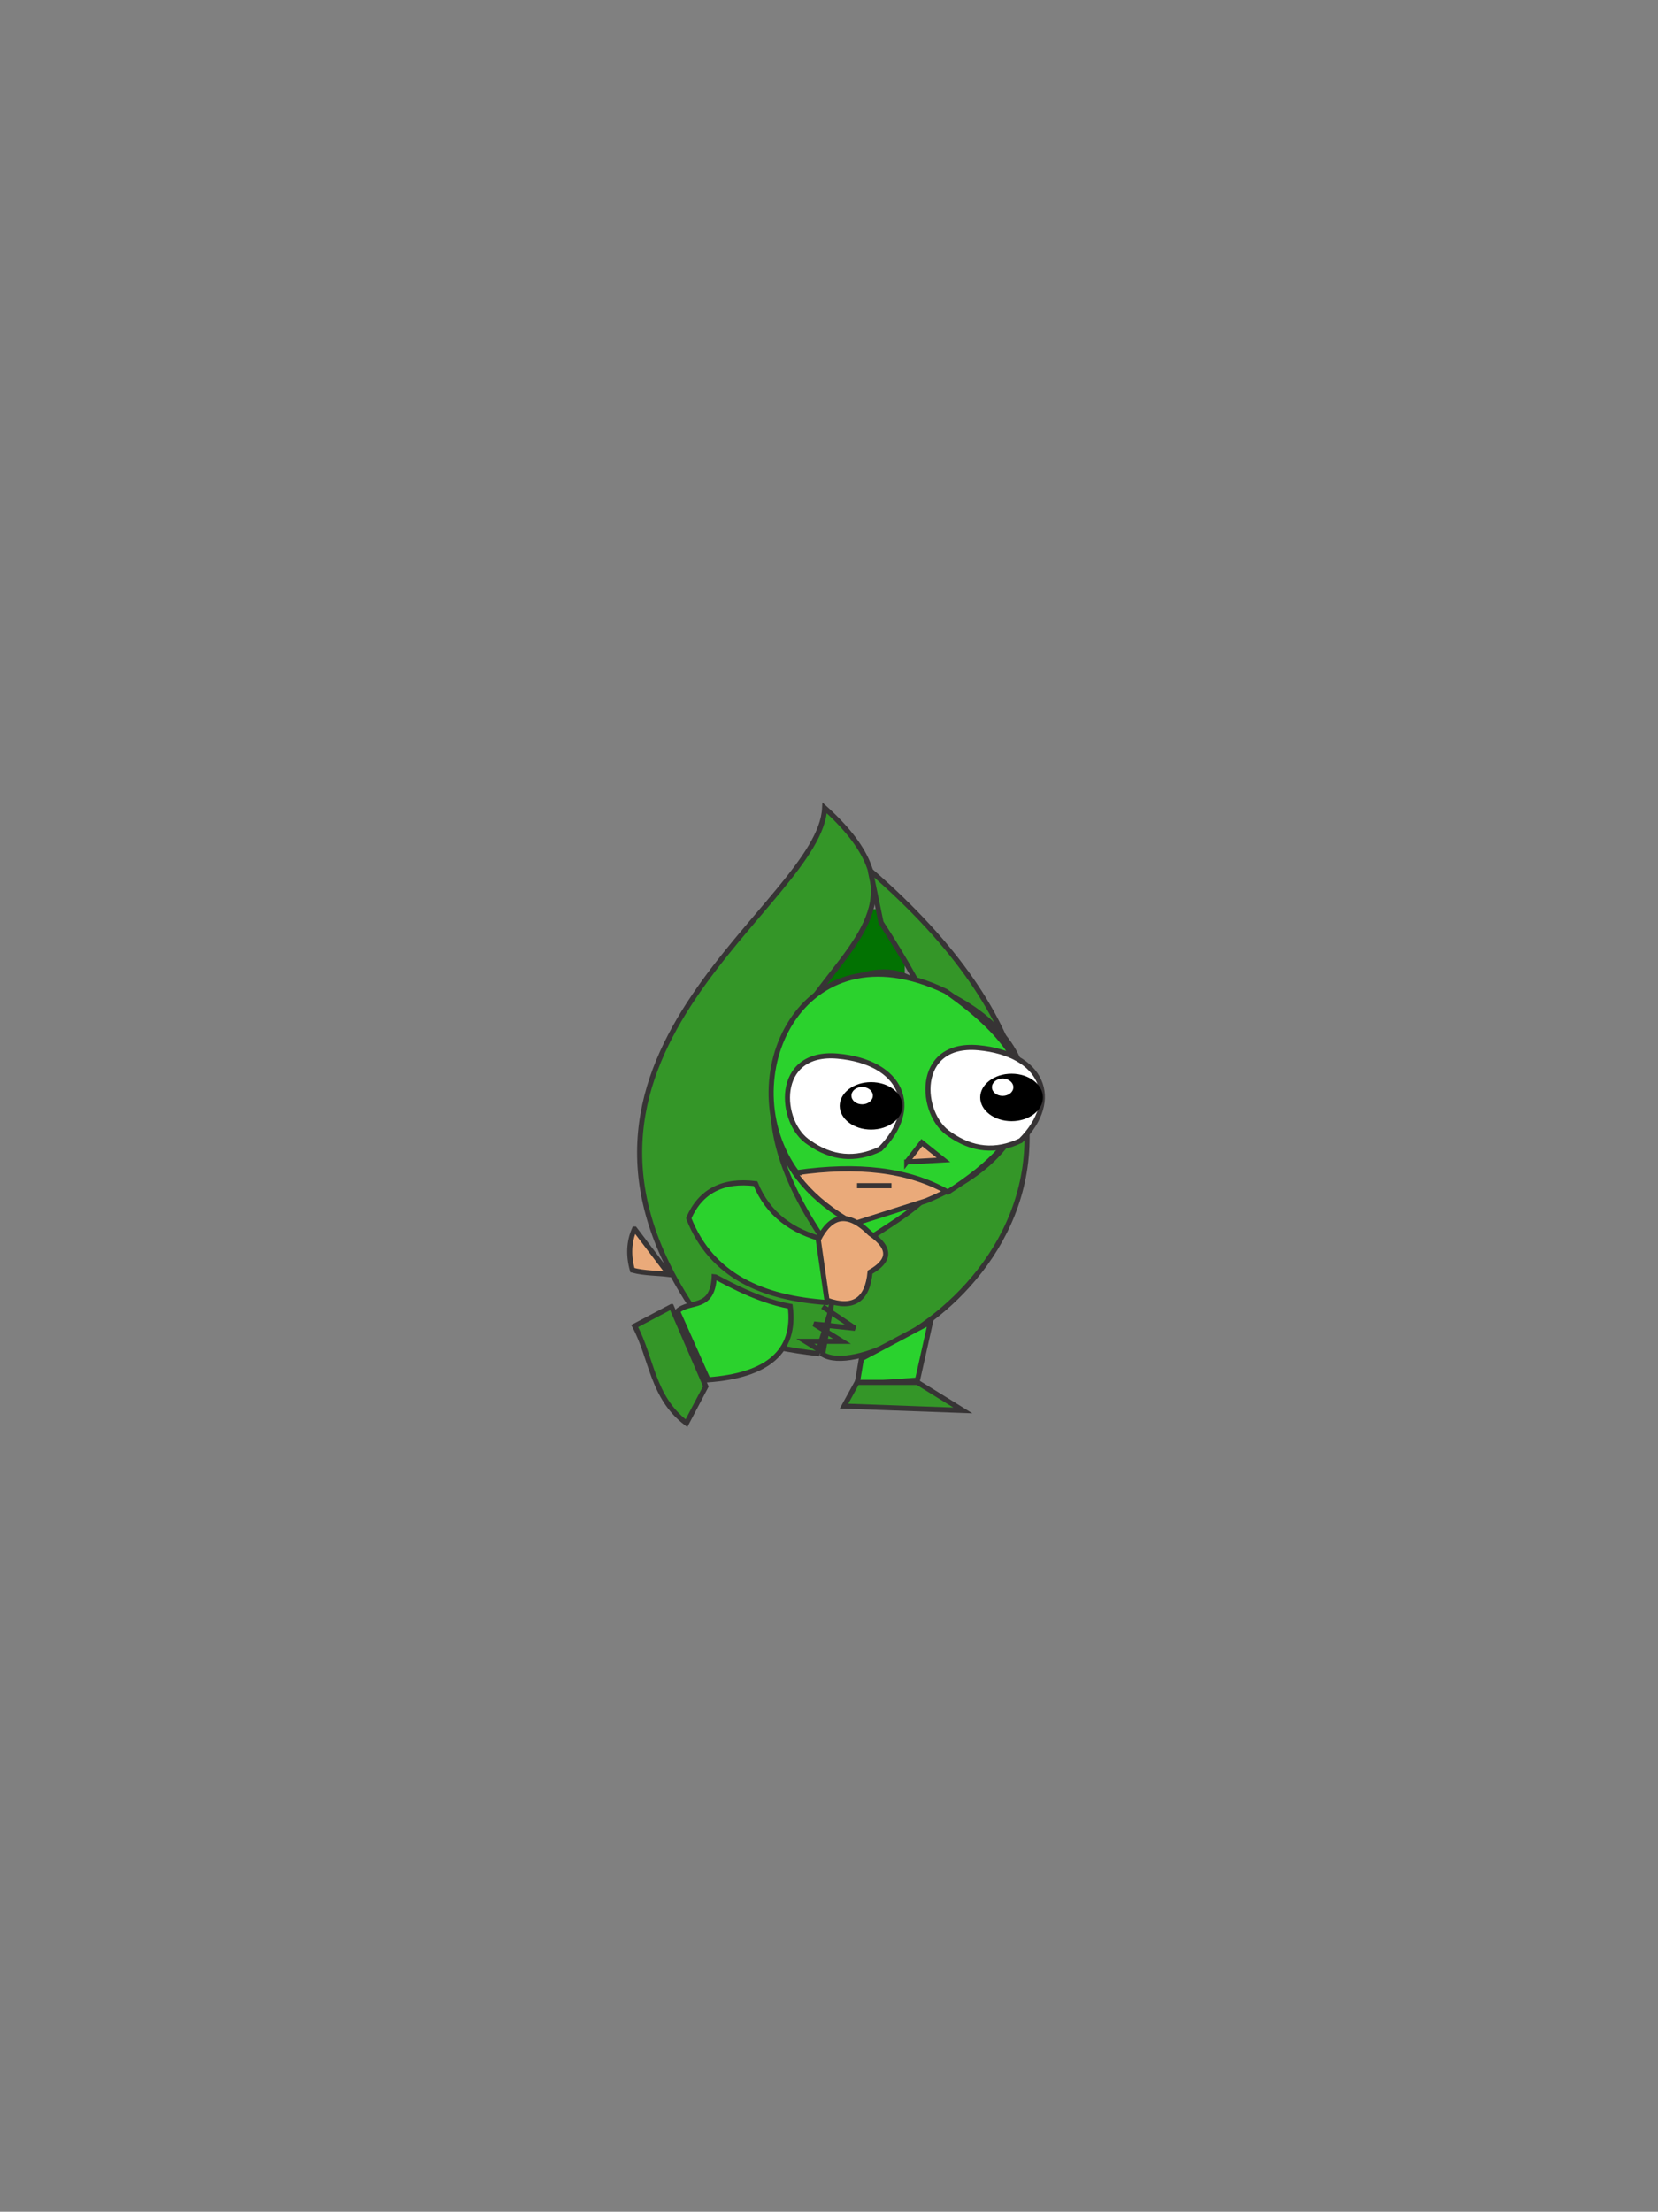 <?xml version="1.0" encoding="UTF-8" standalone="no"?>
<!-- Creator: CorelDRAW X6 -->
<svg
    xmlns:inkscape="http://www.inkscape.org/namespaces/inkscape"
    xmlns:rdf="http://www.w3.org/1999/02/22-rdf-syntax-ns#"
    xmlns="http://www.w3.org/2000/svg"
    xmlns:dc="http://purl.org/dc/elements/1.1/"
    xmlns:ns1="http://sozi.baierouge.fr"
    xmlns:cc="http://web.resource.org/cc/"
    xmlns:xlink="http://www.w3.org/1999/xlink"
    xmlns:sodipodi="http://sodipodi.sourceforge.net/DTD/sodipodi-0.dtd"
    style="fill-rule:evenodd;text-rendering:geometricPrecision;image-rendering:optimizeQuality;clip-rule:evenodd;shape-rendering:geometricPrecision"
    xml:space="preserve"
    version="1.1"
    viewBox="0 0 6502 8670"
  >
 <rect x="0" y="0" width="6502" height="8670" fill="#808080" stroke="none"/>
 <defs
    >
  <style
        type="text/css"
      >
    .str1 {stroke:#373435;stroke-width:8.47}
    .str0 {stroke:#373435;stroke-width:20}
    .fil7 {fill:none}
    .fil6 {fill:black}
    .fil0 {fill:#027202}
    .fil1 {fill:#2AD12A}
    .fil8 {fill:#2AD22E}
    .fil4 {fill:#2BD22D}
    .fil2 {fill:#349628}
    .fil3 {fill:#EAAA7A}
    .fil5 {fill:white}
  </style
    >
 </defs
  >
 <g
      id="Capa_x0020_1"
    >
  <rect
        y="3564"
        x="3099"
        height="457"
        class="fil0"
        width="449"
    />
  <rect
        y="4360"
        x="2853"
        height="635"
        class="fil1 str0"
        width="855"
    />
  <path
        class="fil2 str0"
        d="m3310 4970c-864-1109 618-1177-76-1803-17 381-1177 948-529 1944 103 119 287 170 500 195l105-335z"
    />
  <path
        class="fil2 str0"
        d="m3412 3412c1380 1194 42 2040-186 1897l51-288c25-296 958-210 178-1405l-42-203z"
    />
  <path
        class="fil3 str0"
        d="m3349 4797c-682-377-98-1148 229-957 552 181 605 639 54 867l-283 90z"
    />
  <path
        class="fil4 str0"
        d="m3124 4597c236-34 437-13 593 76 335-215 463-459-8-787-571-274-849 353-584 711zm432-42l59-76 85 68-144 8z"
    />
  <path
        class="fil5 str0"
        d="m3173 4479c-119-76-139-361 112-339 252 23 328 203 167 364-98 47-191 37-279-25z"
    />
  <path
        class="fil5 str0"
        d="m3724 4446c-119-76-139-361 112-339 252 23 328 203 167 364-98 47-191 37-279-25z"
    />
  <path
        class="fil6"
        d="m3416 4242c68 0 123 42 123 93s-55 93-123 93-123-42-123-93 55-93 123-93zm-35 19c23 0 42 15 42 34s-19 34-42 34-42-15-42-34 19-34 42-34z"
    />
  <path
        class="fil6"
        d="m3967 4209c68 0 123 42 123 93s-55 93-123 93-123-42-123-93 55-93 123-93zm-35 19c23 0 42 15 42 34s-19 34-42 34-42-15-42-34 19-34 42-34z"
    />
  <ellipse
        cy="4295"
        cx="3382"
        rx="42"
        class="fil7"
        ry="34"
    />
  <ellipse
        cy="4261"
        cx="3933"
        rx="42"
        class="fil7"
        ry="34"
    />
  <polygon
        points="3556 4555 3615 4479 3700 4547"
        class="fil7 str1"
    />
  <path
        class="fil7 str0"
        d="m3361 4648h135"
    />
  <path
        class="fil4 str0"
        d="m2701 4775c47-107 135-151 262-135 49 120 144 189 271 220 85-76 135-68 169-17 127 76-6 96-8 144-17 119-102 79-152 119-250-18-451-101-542-330z"
    />
  <path
        class="fil3 str0"
        d="m3209 4860l34 237c104 37 159-2 169-110 74-42 89-91 0-152-92-92-156-68-203 25z"
    />
  <polyline
        points="3226 5300 3158 5258 3302 5258 3192 5190 3353 5207 3226 5122"
        class="fil7 str0"
    />
  <path
        class="fil4 str0"
        d="m2801 5005c-7 134-96 90-144 135l120 269c231-17 345-109 322-288-144-25-290-117-298-117z"
    />
  <path
        class="fil2 str0"
        d="m2633 5122l-144 76c68 127 68 279 203 381l76-144-135-313z"
    />
  <polygon
        points="3378 5326 3361 5427 3598 5410 3649 5182"
        class="fil8 str0"
    />
  <polygon
        points="3361 5419 3310 5512 3776 5529 3598 5419"
        class="fil2 str0"
    />
  <path
        class="fil3 str0"
        d="m2489 4818l135 178c-47-6-95-4-144-17-16-57-14-111 8-161z"
    />
 </g
  >
</svg
>
